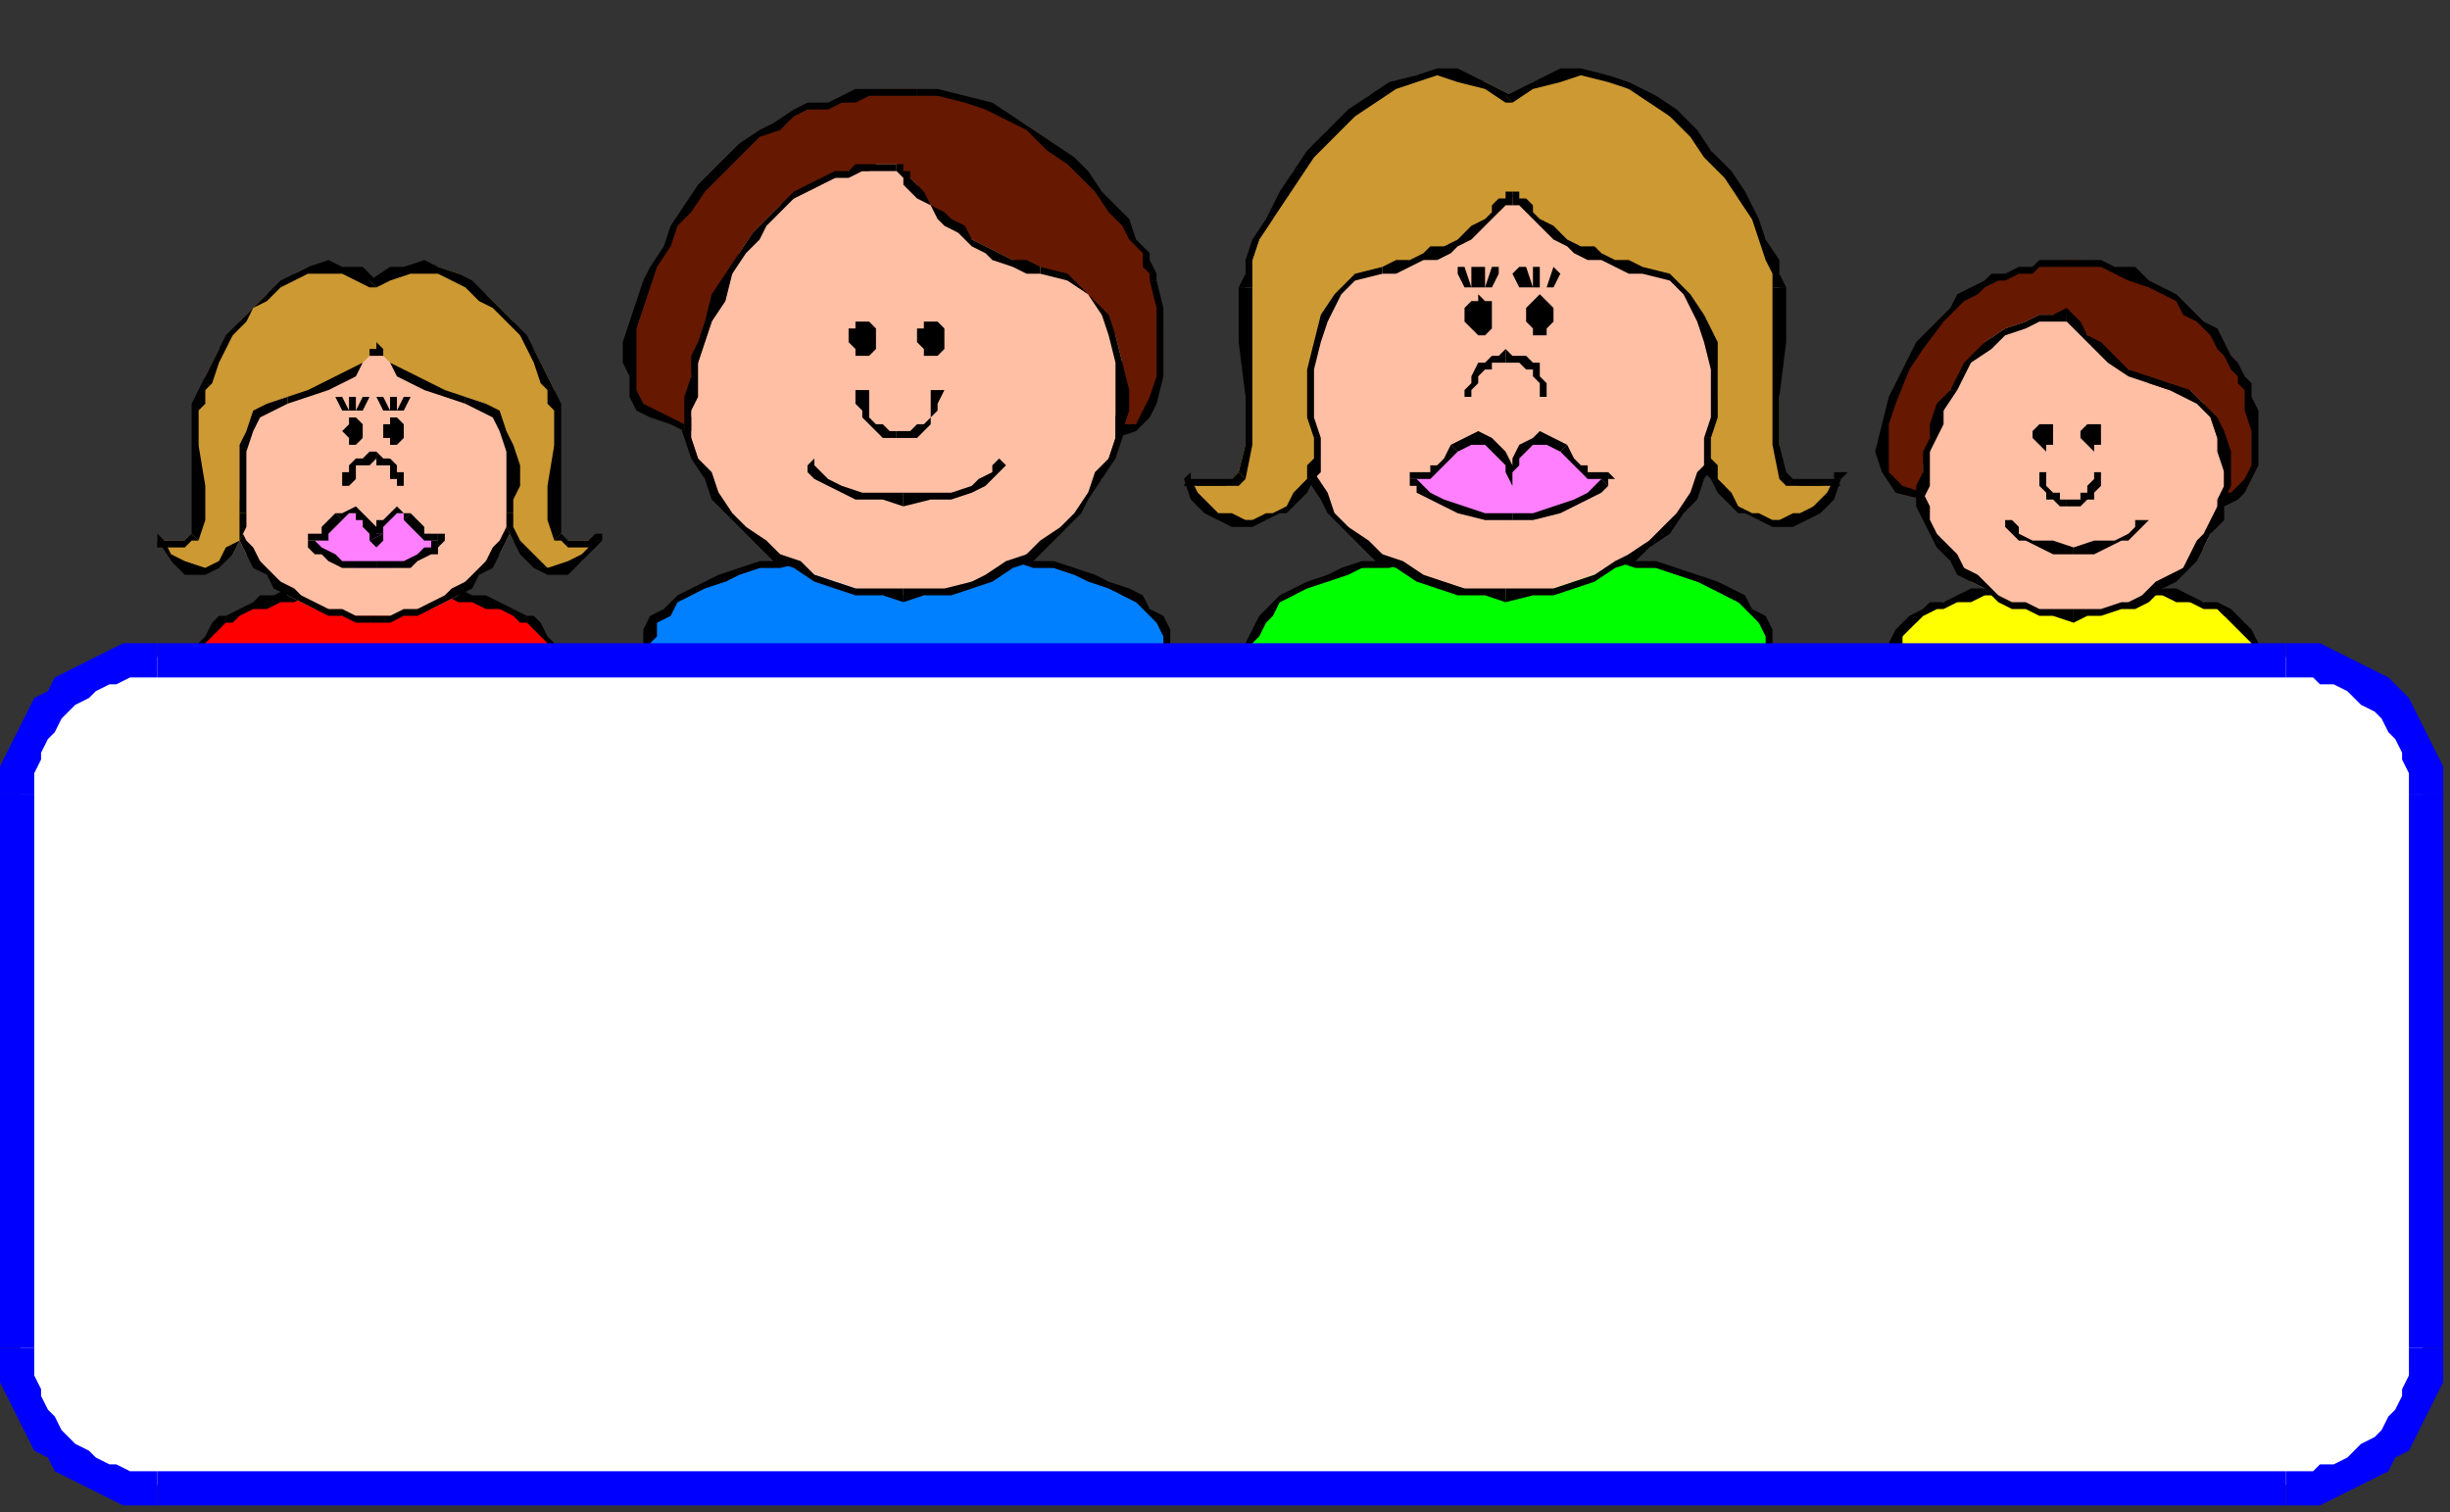 <?xml version="1.0" encoding="UTF-8" standalone="no"?>
<svg
   xmlns:dc="http://purl.org/dc/elements/1.1/"
   xmlns:cc="http://creativecommons.org/ns#"
   xmlns:rdf="http://www.w3.org/1999/02/22-rdf-syntax-ns#"
   xmlns:svg="http://www.w3.org/2000/svg"
   xmlns="http://www.w3.org/2000/svg"
   xmlns:sodipodi="http://sodipodi.sourceforge.net/DTD/sodipodi-0.dtd"
   xmlns:inkscape="http://www.inkscape.org/namespaces/inkscape"
   version="1.0"
   width="94.721mm"
   height="58.473mm"
   id="svg307"
   sodipodi:docname="BDRLC085.WMF">
  <rect width="100%" height="100%" fill="#333333" stroke="none"/>
  <sodipodi:namedview
     pagecolor="#ffffff"
     bordercolor="#666666"
     borderopacity="1"
     objecttolerance="10"
     gridtolerance="10"
     guidetolerance="10"
     inkscape:pageopacity="0"
     inkscape:pageshadow="2"
     inkscape:window-width="640"
     inkscape:window-height="480"
     id="namedview309" />
  <defs
     id="defs3">
    <pattern
       id="WMFhbasepattern"
       patternUnits="userSpaceOnUse"
       width="6"
       height="6"
       x="0"
       y="0" />
  </defs>
  <path
     style="fill:#007fff;fill-rule:evenodd;fill-opacity:1;stroke:none;"
     d="  M 171,96   L 171,94   L 170,92   L 169,91   L 168,89   L 166,88   L 164,87   L 162,85   L 160,85   L 157,84   L 154,83   L 151,82   L 148,82   L 144,81   L 140,81   L 136,81   L 133,81   L 129,81   L 125,81   L 121,81   L 118,82   L 114,82   L 111,83   L 108,84   L 106,85   L 103,85   L 101,87   L 99,88   L 97,89   L 96,91   L 95,92   L 94,94   L 94,96   L 171,96  z "
     id="path5" />
  <path
     style="fill:#000000;fill-rule:nonzero;fill-opacity:1;stroke:none;"
     d="  M 133,81   L 133,81   L 136,81   L 140,82   L 144,82   L 148,82   L 151,83   L 154,83   L 157,84   L 159,85   L 162,86   L 164,87   L 166,88   L 168,90   L 169,91   L 170,93   L 170,94   L 170,96   L 171,96   L 171,94   L 171,92   L 170,90   L 168,89   L 167,87   L 165,86   L 162,85   L 160,84   L 157,83   L 154,82   L 151,82   L 148,81   L 144,81   L 140,80   L 136,80   L 133,80   L 133,80  z "
     id="path7" />
  <path
     style="fill:#000000;fill-rule:nonzero;fill-opacity:1;stroke:none;"
     d="  M 94,95   L 95,96   L 95,94   L 96,93   L 96,91   L 98,90   L 99,88   L 101,87   L 103,86   L 106,85   L 108,84   L 111,83   L 114,83   L 118,82   L 121,82   L 125,82   L 129,81   L 133,81   L 133,80   L 129,80   L 125,80   L 121,81   L 118,81   L 114,82   L 111,82   L 108,83   L 105,84   L 103,85   L 101,86   L 99,87   L 97,89   L 95,90   L 94,92   L 94,94   L 94,96   L 94,97   L 94,96   L 94,97   L 94,97  z "
     id="path9" />
  <path
     style="fill:#000000;fill-rule:nonzero;fill-opacity:1;stroke:none;"
     d="  M 170,96   L 171,95   L 94,95   L 94,97   L 171,97   L 171,96   L 171,97   L 171,97   L 171,96  z "
     id="path11" />
  <path
     style="fill:#ffbfa5;fill-rule:evenodd;fill-opacity:1;stroke:none;"
     d="  M 132,87   L 135,87   L 139,86   L 142,85   L 145,84   L 148,83   L 150,81   L 153,79   L 155,77   L 157,75   L 159,72   L 161,70   L 162,67   L 163,64   L 164,61   L 165,57   L 165,54   L 165,51   L 164,47   L 163,44   L 162,41   L 161,38   L 159,36   L 157,33   L 155,31   L 153,29   L 150,27   L 148,25   L 145,24   L 142,23   L 139,22   L 135,22   L 132,21   L 129,22   L 125,22   L 122,23   L 119,24   L 116,25   L 114,27   L 111,29   L 109,31   L 107,33   L 105,36   L 103,38   L 102,41   L 101,44   L 100,47   L 99,51   L 99,54   L 99,57   L 100,61   L 101,64   L 102,67   L 103,70   L 105,72   L 107,75   L 109,77   L 111,79   L 114,81   L 116,83   L 119,84   L 122,85   L 125,86   L 129,87   L 132,87  z "
     id="path13" />
  <path
     style="fill:#000000;fill-rule:nonzero;fill-opacity:1;stroke:none;"
     d="  M 164,54   L 164,54   L 164,57   L 163,61   L 163,64   L 162,67   L 160,69   L 159,72   L 157,75   L 155,77   L 152,79   L 150,81   L 147,82   L 144,84   L 142,85   L 138,86   L 135,86   L 132,86   L 132,88   L 135,87   L 139,87   L 142,86   L 145,85   L 148,83   L 151,82   L 153,80   L 155,78   L 158,75   L 159,73   L 161,70   L 163,67   L 164,64   L 165,61   L 165,57   L 165,54   L 165,54  z "
     id="path15" />
  <path
     style="fill:#000000;fill-rule:nonzero;fill-opacity:1;stroke:none;"
     d="  M 132,22   L 132,22   L 135,22   L 138,23   L 142,23   L 144,25   L 147,26   L 150,28   L 152,29   L 155,31   L 157,34   L 159,36   L 160,39   L 162,42   L 163,44   L 163,48   L 164,51   L 164,54   L 165,54   L 165,51   L 165,47   L 164,44   L 163,41   L 161,38   L 159,35   L 158,33   L 155,31   L 153,28   L 151,27   L 148,25   L 145,23   L 142,22   L 139,22   L 135,21   L 132,21   L 132,21  z "
     id="path17" />
  <path
     style="fill:#000000;fill-rule:nonzero;fill-opacity:1;stroke:none;"
     d="  M 100,54   L 100,54   L 100,51   L 101,48   L 101,44   L 102,42   L 104,39   L 105,36   L 107,34   L 109,31   L 112,29   L 114,28   L 117,26   L 119,25   L 122,23   L 125,23   L 129,22   L 132,22   L 132,21   L 129,21   L 125,22   L 122,22   L 119,23   L 116,25   L 113,27   L 111,28   L 109,31   L 106,33   L 104,35   L 103,38   L 101,41   L 100,44   L 99,47   L 99,51   L 99,54   L 99,54  z "
     id="path19" />
  <path
     style="fill:#000000;fill-rule:nonzero;fill-opacity:1;stroke:none;"
     d="  M 132,86   L 132,86   L 129,86   L 125,86   L 122,85   L 119,84   L 117,82   L 114,81   L 112,79   L 109,77   L 107,75   L 105,72   L 104,69   L 102,67   L 101,64   L 101,61   L 100,57   L 100,54   L 99,54   L 99,57   L 99,61   L 100,64   L 101,67   L 103,70   L 104,73   L 106,75   L 109,78   L 111,80   L 113,82   L 116,83   L 119,85   L 122,86   L 125,87   L 129,87   L 132,88   L 132,88  z "
     id="path21" />
  <path
     style="fill:#000000;fill-rule:nonzero;fill-opacity:1;stroke:none;"
     d="  M 132,72   L 132,72   L 129,72   L 126,72   L 123,71   L 121,70   L 120,69   L 119,68   L 119,67   L 119,67   L 118,68   L 118,68   L 118,69   L 119,70   L 121,71   L 123,72   L 125,73   L 129,73   L 132,74   L 132,74  z "
     id="path23" />
  <path
     style="fill:#000000;fill-rule:nonzero;fill-opacity:1;stroke:none;"
     d="  M 146,67   L 146,67   L 145,68   L 145,69   L 143,70   L 142,71   L 139,72   L 136,72   L 132,72   L 132,74   L 136,73   L 139,73   L 142,72   L 144,71   L 145,70   L 146,69   L 147,68   L 147,68  z "
     id="path25" />
  <path
     style="fill:#ffbfa5;fill-rule:evenodd;fill-opacity:1;stroke:none;"
     d="  M 126,57   L 126,59   L 126,60   L 127,61   L 127,62   L 128,63   L 129,63   L 130,64   L 131,64   L 133,64   L 134,63   L 135,63   L 135,62   L 136,61   L 136,60   L 137,59   L 137,57   L 126,57  z "
     id="path27" />
  <path
     style="fill:#000000;fill-rule:nonzero;fill-opacity:1;stroke:none;"
     d="  M 131,63   L 131,63   L 130,63   L 130,63   L 129,62   L 128,62   L 127,61   L 127,60   L 127,59   L 127,57   L 125,57   L 125,59   L 126,60   L 126,61   L 127,62   L 128,63   L 129,64   L 130,64   L 131,64   L 131,64  z "
     id="path29" />
  <path
     style="fill:#000000;fill-rule:nonzero;fill-opacity:1;stroke:none;"
     d="  M 136,57   L 136,59   L 136,60   L 136,61   L 135,62   L 134,62   L 133,63   L 132,63   L 131,63   L 131,64   L 133,64   L 134,64   L 135,63   L 136,62   L 136,61   L 137,60   L 137,59   L 138,57  z "
     id="path31" />
  <path
     style="fill:#000000;fill-rule:evenodd;fill-opacity:1;stroke:none;"
     d="  M 126,52   L 127,52   L 128,51   L 128,50   L 128,50   L 128,48   L 128,48   L 127,47   L 126,47   L 125,47   L 125,48   L 124,48   L 124,50   L 124,50   L 125,51   L 125,52   L 126,52  z "
     id="path33" />
  <path
     style="fill:#000000;fill-rule:evenodd;fill-opacity:1;stroke:none;"
     d="  M 136,52   L 137,52   L 138,51   L 138,50   L 138,50   L 138,48   L 138,48   L 137,47   L 136,47   L 135,47   L 135,48   L 134,48   L 134,50   L 134,50   L 135,51   L 135,52   L 136,52  z "
     id="path35" />
  <path
     style="fill:#661900;fill-rule:evenodd;fill-opacity:1;stroke:none;"
     d="  M 163,63   L 164,60   L 164,57   L 164,53   L 163,49   L 161,46   L 159,43   L 156,41   L 152,39   L 150,39   L 148,38   L 146,37   L 144,36   L 142,35   L 140,34   L 139,33   L 137,31   L 136,30   L 135,29   L 134,27   L 133,26   L 132,25   L 132,25   L 131,24   L 131,24   L 131,24   L 130,24   L 130,24   L 128,24   L 127,25   L 126,25   L 124,25   L 122,26   L 120,27   L 118,28   L 116,29   L 114,30   L 112,32   L 110,34   L 108,37   L 107,40   L 105,44   L 104,47   L 103,50   L 102,53   L 101,55   L 101,58   L 101,60   L 100,63   L 98,62   L 96,61   L 94,59   L 93,57   L 92,55   L 92,53   L 92,50   L 93,47   L 93,45   L 94,42   L 96,39   L 97,36   L 99,33   L 100,30   L 102,28   L 104,25   L 106,23   L 109,21   L 111,19   L 114,18   L 116,17   L 118,16   L 121,15   L 123,15   L 125,14   L 127,14   L 129,13   L 131,13   L 132,13   L 133,13   L 133,13   L 134,13   L 137,14   L 141,14   L 145,16   L 148,17   L 151,19   L 154,21   L 156,23   L 159,26   L 161,28   L 163,31   L 165,33   L 166,35   L 167,37   L 168,39   L 168,40   L 169,41   L 169,45   L 170,49   L 170,52   L 170,55   L 169,58   L 168,61   L 166,62   L 163,63  z "
     id="path37" />
  <path
     style="fill:#000000;fill-rule:nonzero;fill-opacity:1;stroke:none;"
     d="  M 152,40   L 152,40   L 156,41   L 159,43   L 161,46   L 162,49   L 163,53   L 163,57   L 163,60   L 163,63   L 164,63   L 165,60   L 165,57   L 164,53   L 163,49   L 162,46   L 159,43   L 156,40   L 152,39   L 152,39  z "
     id="path39" />
  <path
     style="fill:#000000;fill-rule:nonzero;fill-opacity:1;stroke:none;"
     d="  M 131,25   L 131,25   L 131,25   L 131,25   L 132,26   L 132,27   L 133,28   L 134,29   L 136,30   L 137,32   L 138,33   L 140,34   L 142,36   L 144,37   L 145,38   L 148,39   L 150,40   L 152,40   L 152,39   L 150,38   L 148,38   L 146,37   L 144,36   L 142,35   L 141,33   L 139,32   L 138,31   L 136,30   L 135,28   L 134,27   L 133,26   L 133,25   L 132,25   L 132,24   L 132,24   L 131,24   L 132,24   L 131,24   L 131,24  z "
     id="path41" />
  <path
     style="fill:#000000;fill-rule:nonzero;fill-opacity:1;stroke:none;"
     d="  M 107,40   L 107,40   L 109,37   L 111,35   L 112,33   L 114,31   L 116,29   L 118,28   L 120,27   L 122,26   L 124,26   L 126,25   L 127,25   L 128,25   L 130,25   L 130,25   L 131,25   L 131,25   L 131,24   L 131,24   L 130,24   L 130,24   L 128,24   L 127,24   L 125,24   L 124,25   L 122,25   L 120,26   L 118,27   L 116,28   L 114,30   L 112,32   L 110,34   L 108,37   L 106,40   L 106,40  z "
     id="path43" />
  <path
     style="fill:#000000;fill-rule:nonzero;fill-opacity:1;stroke:none;"
     d="  M 100,63   L 101,63   L 101,60   L 102,58   L 102,55   L 102,53   L 103,50   L 104,47   L 106,44   L 107,40   L 106,40   L 104,43   L 103,47   L 102,50   L 101,52   L 101,55   L 100,58   L 100,60   L 100,63   L 100,62   L 100,63   L 101,63   L 101,63  z "
     id="path45" />
  <path
     style="fill:#000000;fill-rule:nonzero;fill-opacity:1;stroke:none;"
     d="  M 104,25   L 104,25   L 102,27   L 100,30   L 98,33   L 97,36   L 95,39   L 94,41   L 93,44   L 92,47   L 91,50   L 91,53   L 92,55   L 92,58   L 93,60   L 95,61   L 98,62   L 100,63   L 100,62   L 98,61   L 96,60   L 94,59   L 93,57   L 93,55   L 93,53   L 93,50   L 93,48   L 94,45   L 95,42   L 96,39   L 98,36   L 99,33   L 101,31   L 103,28   L 105,26   L 105,26  z "
     id="path47" />
  <path
     style="fill:#000000;fill-rule:nonzero;fill-opacity:1;stroke:none;"
     d="  M 134,13   L 134,13   L 133,13   L 133,13   L 132,13   L 131,13   L 129,13   L 127,13   L 125,13   L 123,14   L 121,15   L 118,15   L 116,16   L 113,18   L 111,19   L 108,21   L 106,23   L 104,25   L 105,26   L 107,24   L 109,22   L 111,20   L 114,19   L 116,17   L 118,16   L 121,16   L 123,15   L 125,15   L 127,14   L 129,14   L 131,14   L 132,14   L 133,14   L 133,14   L 134,14   L 134,14  z "
     id="path49" />
  <path
     style="fill:#000000;fill-rule:nonzero;fill-opacity:1;stroke:none;"
     d="  M 169,41   L 169,41   L 169,40   L 168,38   L 168,37   L 166,35   L 165,32   L 163,30   L 161,28   L 159,25   L 157,23   L 154,21   L 151,19   L 148,17   L 145,15   L 141,14   L 137,13   L 134,13   L 134,14   L 137,14   L 141,15   L 144,16   L 148,18   L 150,19   L 153,22   L 156,24   L 158,26   L 160,28   L 162,31   L 164,33   L 165,35   L 167,37   L 167,39   L 168,40   L 168,41   L 168,41  z "
     id="path51" />
  <path
     style="fill:#000000;fill-rule:nonzero;fill-opacity:1;stroke:none;"
     d="  M 163,63   L 163,64   L 166,63   L 168,61   L 169,59   L 170,55   L 170,52   L 170,49   L 170,45   L 169,41   L 168,41   L 169,45   L 169,49   L 169,52   L 169,55   L 168,58   L 167,60   L 166,62   L 163,62   L 164,63   L 163,63   L 163,64   L 163,64  z "
     id="path53" />
  <path
     style="fill:#00ff00;fill-rule:evenodd;fill-opacity:1;stroke:none;"
     d="  M 259,96   L 259,94   L 258,92   L 257,91   L 256,89   L 254,88   L 252,87   L 250,85   L 248,85   L 245,84   L 242,83   L 239,82   L 236,82   L 232,81   L 228,81   L 225,81   L 221,81   L 217,81   L 213,81   L 209,81   L 206,82   L 203,82   L 199,83   L 196,84   L 194,85   L 191,85   L 189,87   L 187,88   L 185,89   L 184,91   L 183,92   L 183,94   L 182,96   L 259,96  z "
     id="path55" />
  <path
     style="fill:#000000;fill-rule:nonzero;fill-opacity:1;stroke:none;"
     d="  M 221,81   L 221,81   L 225,81   L 228,82   L 232,82   L 236,82   L 239,83   L 242,83   L 245,84   L 248,85   L 250,86   L 252,87   L 254,88   L 256,90   L 257,91   L 258,93   L 258,94   L 258,96   L 260,96   L 259,94   L 259,92   L 258,90   L 256,89   L 255,87   L 253,86   L 251,85   L 248,84   L 245,83   L 242,82   L 239,82   L 236,81   L 232,81   L 228,80   L 225,80   L 221,80   L 221,80  z "
     id="path57" />
  <path
     style="fill:#000000;fill-rule:nonzero;fill-opacity:1;stroke:none;"
     d="  M 182,95   L 183,96   L 183,94   L 184,93   L 185,91   L 186,90   L 187,88   L 189,87   L 191,86   L 194,85   L 197,84   L 199,83   L 203,83   L 206,82   L 209,82   L 213,82   L 217,81   L 221,81   L 221,80   L 217,80   L 213,80   L 209,81   L 206,81   L 203,82   L 199,82   L 196,83   L 194,84   L 191,85   L 189,86   L 187,87   L 185,89   L 184,90   L 183,92   L 182,94   L 182,96   L 182,97   L 182,96   L 182,97   L 182,97  z "
     id="path59" />
  <path
     style="fill:#000000;fill-rule:nonzero;fill-opacity:1;stroke:none;"
     d="  M 258,96   L 259,95   L 182,95   L 182,97   L 259,97   L 260,96   L 259,97   L 260,97   L 260,96  z "
     id="path61" />
  <path
     style="fill:#ffbfa5;fill-rule:evenodd;fill-opacity:1;stroke:none;"
     d="  M 220,87   L 224,87   L 227,86   L 230,85   L 233,84   L 236,83   L 238,81   L 241,79   L 243,77   L 245,75   L 247,72   L 249,70   L 250,67   L 251,64   L 252,61   L 253,57   L 253,54   L 253,51   L 252,47   L 251,44   L 250,41   L 249,38   L 247,36   L 245,33   L 243,31   L 241,29   L 238,27   L 236,25   L 233,24   L 230,23   L 227,22   L 224,22   L 220,21   L 217,22   L 214,22   L 210,23   L 207,24   L 205,25   L 202,27   L 199,29   L 197,31   L 195,33   L 193,36   L 191,38   L 190,41   L 189,44   L 188,47   L 188,51   L 187,54   L 188,57   L 188,61   L 189,64   L 190,67   L 191,70   L 193,72   L 195,75   L 197,77   L 199,79   L 202,81   L 205,83   L 207,84   L 210,85   L 214,86   L 217,87   L 220,87  z "
     id="path63" />
  <path
     style="fill:#000000;fill-rule:nonzero;fill-opacity:1;stroke:none;"
     d="  M 252,54   L 252,54   L 252,57   L 251,61   L 251,64   L 250,67   L 248,69   L 247,72   L 245,75   L 243,77   L 241,79   L 238,81   L 236,82   L 233,84   L 230,85   L 227,86   L 224,86   L 220,86   L 220,88   L 224,87   L 227,87   L 230,86   L 233,85   L 236,83   L 239,82   L 241,80   L 244,78   L 246,75   L 248,73   L 249,70   L 251,67   L 252,64   L 253,61   L 253,57   L 253,54   L 253,54  z "
     id="path65" />
  <path
     style="fill:#000000;fill-rule:nonzero;fill-opacity:1;stroke:none;"
     d="  M 220,22   L 220,22   L 224,22   L 227,23   L 230,23   L 233,25   L 236,26   L 238,28   L 241,29   L 243,31   L 245,34   L 247,36   L 248,39   L 250,42   L 251,44   L 251,48   L 252,51   L 252,54   L 253,54   L 253,51   L 253,47   L 252,44   L 251,41   L 249,38   L 248,35   L 246,33   L 244,31   L 241,28   L 239,27   L 236,25   L 233,23   L 230,22   L 227,22   L 224,21   L 220,21   L 220,21  z "
     id="path67" />
  <path
     style="fill:#000000;fill-rule:nonzero;fill-opacity:1;stroke:none;"
     d="  M 188,54   L 188,54   L 188,51   L 189,48   L 189,44   L 191,42   L 192,39   L 194,36   L 195,34   L 197,31   L 200,29   L 202,28   L 205,26   L 208,25   L 211,23   L 214,23   L 217,22   L 220,22   L 220,21   L 217,21   L 213,22   L 210,22   L 207,23   L 204,25   L 201,27   L 199,28   L 197,31   L 194,33   L 193,35   L 191,38   L 189,41   L 188,44   L 188,47   L 187,51   L 187,54   L 187,54  z "
     id="path69" />
  <path
     style="fill:#000000;fill-rule:nonzero;fill-opacity:1;stroke:none;"
     d="  M 220,86   L 220,86   L 217,86   L 214,86   L 211,85   L 208,84   L 205,82   L 202,81   L 200,79   L 197,77   L 195,75   L 194,72   L 192,69   L 191,67   L 189,64   L 189,61   L 188,57   L 188,54   L 187,54   L 187,57   L 188,61   L 188,64   L 189,67   L 191,70   L 193,73   L 194,75   L 197,78   L 199,80   L 201,82   L 204,83   L 207,85   L 210,86   L 213,87   L 217,87   L 220,88   L 220,88  z "
     id="path71" />
  <path
     style="fill:#ff7fff;fill-rule:evenodd;fill-opacity:1;stroke:none;"
     d="  M 221,76   L 224,75   L 227,75   L 230,74   L 232,73   L 233,72   L 234,71   L 235,70   L 235,70   L 234,70   L 233,70   L 233,70   L 232,69   L 231,69   L 231,68   L 230,67   L 228,66   L 227,64   L 225,64   L 224,65   L 223,66   L 222,67   L 221,68   L 221,69   L 221,69   L 221,69   L 220,68   L 219,67   L 218,66   L 217,65   L 216,64   L 215,64   L 213,66   L 212,67   L 210,68   L 210,69   L 209,69   L 208,70   L 208,70   L 207,70   L 206,70   L 206,70   L 207,71   L 208,72   L 209,73   L 211,74   L 214,75   L 217,75   L 221,76  z "
     id="path73" />
  <path
     style="fill:#000000;fill-rule:nonzero;fill-opacity:1;stroke:none;"
     d="  M 235,71   L 234,70   L 234,70   L 234,70   L 233,71   L 232,72   L 230,73   L 227,74   L 224,75   L 221,75   L 221,76   L 224,76   L 228,75   L 230,74   L 232,73   L 234,72   L 235,71   L 235,71   L 235,70   L 235,69   L 235,70   L 236,70   L 235,69  z "
     id="path75" />
  <path
     style="fill:#000000;fill-rule:nonzero;fill-opacity:1;stroke:none;"
     d="  M 228,66   L 228,66   L 229,67   L 230,68   L 231,69   L 232,70   L 232,70   L 233,70   L 234,70   L 235,71   L 235,69   L 234,69   L 233,69   L 233,69   L 232,69   L 232,68   L 231,68   L 230,67   L 229,65   L 229,65  z "
     id="path77" />
  <path
     style="fill:#000000;fill-rule:nonzero;fill-opacity:1;stroke:none;"
     d="  M 220,69   L 221,69   L 221,69   L 222,68   L 222,67   L 223,66   L 224,65   L 225,65   L 226,65   L 228,66   L 229,65   L 227,64   L 225,63   L 224,64   L 222,65   L 221,67   L 221,68   L 220,69   L 220,69   L 221,69   L 220,69   L 221,71   L 221,69  z "
     id="path79" />
  <path
     style="fill:#000000;fill-rule:nonzero;fill-opacity:1;stroke:none;"
     d="  M 213,66   L 213,66   L 215,65   L 216,65   L 217,65   L 218,66   L 219,67   L 220,68   L 220,69   L 220,69   L 221,69   L 221,69   L 221,68   L 220,66   L 219,65   L 218,64   L 216,63   L 214,64   L 212,65   L 212,65  z "
     id="path81" />
  <path
     style="fill:#000000;fill-rule:nonzero;fill-opacity:1;stroke:none;"
     d="  M 207,70   L 206,71   L 207,70   L 208,70   L 209,70   L 209,70   L 210,69   L 211,68   L 212,67   L 213,66   L 212,65   L 211,67   L 210,68   L 209,68   L 209,69   L 208,69   L 208,69   L 207,69   L 206,69   L 206,70  z "
     id="path83" />
  <path
     style="fill:#000000;fill-rule:nonzero;fill-opacity:1;stroke:none;"
     d="  M 221,75   L 221,75   L 217,75   L 214,74   L 211,73   L 209,72   L 208,71   L 207,70   L 207,70   L 207,70   L 206,70   L 206,71   L 207,71   L 207,72   L 209,73   L 211,74   L 213,75   L 217,76   L 221,76   L 221,76  z "
     id="path85" />
  <path
     style="fill:#ffbfa5;fill-rule:evenodd;fill-opacity:1;stroke:none;"
     d="  M 226,58   L 226,57   L 225,56   L 225,55   L 224,54   L 223,53   L 222,53   L 221,52   L 220,52   L 219,52   L 218,53   L 217,53   L 216,54   L 216,55   L 215,56   L 215,57   L 215,58   L 226,58  z "
     id="path87" />
  <path
     style="fill:#000000;fill-rule:nonzero;fill-opacity:1;stroke:none;"
     d="  M 220,53   L 220,53   L 221,53   L 222,53   L 223,54   L 224,54   L 224,55   L 225,56   L 225,57   L 225,58   L 226,58   L 226,57   L 226,56   L 225,55   L 225,53   L 224,53   L 223,52   L 221,52   L 220,51   L 220,51  z "
     id="path89" />
  <path
     style="fill:#000000;fill-rule:nonzero;fill-opacity:1;stroke:none;"
     d="  M 215,58   L 215,57   L 216,56   L 216,55   L 217,54   L 218,54   L 218,53   L 219,53   L 220,53   L 220,51   L 219,52   L 218,52   L 217,53   L 216,53   L 215,55   L 215,56   L 214,57   L 214,58  z "
     id="path91" />
  <path
     style="fill:#000000;fill-rule:evenodd;fill-opacity:1;stroke:none;"
     d="  M 216,49   L 217,49   L 218,48   L 218,47   L 218,46   L 218,45   L 218,44   L 217,44   L 216,43   L 216,44   L 215,44   L 214,45   L 214,46   L 214,47   L 215,48   L 216,49   L 216,49  z "
     id="path93" />
  <path
     style="fill:#ffffff;fill-rule:evenodd;fill-opacity:1;stroke:none;"
     d="  M 216,42   L 216,39   L 216,42  z "
     id="path95" />
  <path
     style="fill:#000000;fill-rule:nonzero;fill-opacity:1;stroke:none;"
     d="  M 216,39   L 215,39   L 215,42   L 217,42   L 217,39   L 216,39  z "
     id="path97" />
  <path
     style="fill:#ffffff;fill-rule:evenodd;fill-opacity:1;stroke:none;"
     d="  M 214,42   L 213,39   L 214,42  z "
     id="path99" />
  <path
     style="fill:#000000;fill-rule:nonzero;fill-opacity:1;stroke:none;"
     d="  M 213,39   L 213,40   L 214,42   L 215,42   L 214,39   L 213,39  z "
     id="path101" />
  <path
     style="fill:#ffffff;fill-rule:evenodd;fill-opacity:1;stroke:none;"
     d="  M 218,42   L 219,39   L 218,42  z "
     id="path103" />
  <path
     style="fill:#000000;fill-rule:nonzero;fill-opacity:1;stroke:none;"
     d="  M 219,39   L 218,39   L 217,42   L 218,42   L 219,40   L 219,39  z "
     id="path105" />
  <path
     style="fill:#000000;fill-rule:evenodd;fill-opacity:1;stroke:none;"
     d="  M 225,49   L 226,49   L 226,48   L 227,47   L 227,46   L 227,45   L 226,44   L 226,44   L 225,43   L 224,44   L 224,44   L 223,45   L 223,46   L 223,47   L 224,48   L 224,49   L 225,49  z "
     id="path107" />
  <path
     style="fill:#ffffff;fill-rule:evenodd;fill-opacity:1;stroke:none;"
     d="  M 225,42   L 225,39   L 225,42  z "
     id="path109" />
  <path
     style="fill:#000000;fill-rule:nonzero;fill-opacity:1;stroke:none;"
     d="  M 225,39   L 224,39   L 224,42   L 225,42   L 225,39   L 225,39  z "
     id="path111" />
  <path
     style="fill:#ffffff;fill-rule:evenodd;fill-opacity:1;stroke:none;"
     d="  M 223,42   L 222,39   L 223,42  z "
     id="path113" />
  <path
     style="fill:#000000;fill-rule:nonzero;fill-opacity:1;stroke:none;"
     d="  M 222,39   L 221,40   L 222,42   L 224,42   L 223,39   L 222,39  z "
     id="path115" />
  <path
     style="fill:#ffffff;fill-rule:evenodd;fill-opacity:1;stroke:none;"
     d="  M 226,42   L 227,39   L 226,42  z "
     id="path117" />
  <path
     style="fill:#000000;fill-rule:nonzero;fill-opacity:1;stroke:none;"
     d="  M 227,39   L 227,39   L 226,42   L 227,42   L 228,40   L 227,39  z "
     id="path119" />
  <path
     style="fill:#cc9933;fill-rule:evenodd;fill-opacity:1;stroke:none;"
     d="  M 221,14   L 224,12   L 228,11   L 231,11   L 235,11   L 238,13   L 241,14   L 244,17   L 247,19   L 250,22   L 252,25   L 254,29   L 256,32   L 258,35   L 259,38   L 260,40   L 260,42   L 260,50   L 260,58   L 260,65   L 260,69   L 261,70   L 263,71   L 264,71   L 265,71   L 266,71   L 268,70   L 268,70   L 268,70   L 267,72   L 265,74   L 264,75   L 262,76   L 260,76   L 259,76   L 257,76   L 256,75   L 254,74   L 253,73   L 252,71   L 251,70   L 250,69   L 250,67   L 249,66   L 250,64   L 250,61   L 251,58   L 251,54   L 250,50   L 249,46   L 247,43   L 244,41   L 240,39   L 238,39   L 236,38   L 234,38   L 232,37   L 231,36   L 229,35   L 228,34   L 226,33   L 225,32   L 224,31   L 223,31   L 222,30   L 222,29   L 221,29   L 221,29   L 221,28   L 221,29   L 221,29   L 220,29   L 220,30   L 219,31   L 218,31   L 217,32   L 216,33   L 214,34   L 213,35   L 211,36   L 210,37   L 208,38   L 206,38   L 204,39   L 202,39   L 198,41   L 195,43   L 193,46   L 192,50   L 192,54   L 192,58   L 192,61   L 192,64   L 193,66   L 192,67   L 192,69   L 191,70   L 190,71   L 189,73   L 188,74   L 186,75   L 185,76   L 183,76   L 182,76   L 180,76   L 178,75   L 177,74   L 175,72   L 174,70   L 174,70   L 174,70   L 175,71   L 177,71   L 178,71   L 179,71   L 180,70   L 181,69   L 182,65   L 182,58   L 182,50   L 182,42   L 182,40   L 183,38   L 184,35   L 186,32   L 187,29   L 189,25   L 192,22   L 194,19   L 197,17   L 200,14   L 203,13   L 207,11   L 210,11   L 213,11   L 217,12   L 221,14  z "
     id="path121" />
  <path
     style="fill:#000000;fill-rule:nonzero;fill-opacity:1;stroke:none;"
     d="  M 261,42   L 261,42   L 260,40   L 260,38   L 258,35   L 257,32   L 255,28   L 253,25   L 250,22   L 248,19   L 245,16   L 242,14   L 238,12   L 235,11   L 231,10   L 228,10   L 224,12   L 220,14   L 221,15   L 224,13   L 228,12   L 231,11   L 235,12   L 238,13   L 241,15   L 244,17   L 247,20   L 249,23   L 252,26   L 254,29   L 256,32   L 257,35   L 258,38   L 259,40   L 259,42   L 259,42  z "
     id="path123" />
  <path
     style="fill:#000000;fill-rule:nonzero;fill-opacity:1;stroke:none;"
     d="  M 261,69   L 261,69   L 260,65   L 260,58   L 261,50   L 261,42   L 259,42   L 259,50   L 259,58   L 259,65   L 260,70   L 260,70  z "
     id="path125" />
  <path
     style="fill:#000000;fill-rule:nonzero;fill-opacity:1;stroke:none;"
     d="  M 269,70   L 268,69   L 268,70   L 267,70   L 266,70   L 265,70   L 264,70   L 263,70   L 262,70   L 261,69   L 260,70   L 261,71   L 263,71   L 264,71   L 265,71   L 267,71   L 268,71   L 268,71   L 269,71   L 268,70   L 269,70   L 270,69   L 268,69  z "
     id="path127" />
  <path
     style="fill:#000000;fill-rule:nonzero;fill-opacity:1;stroke:none;"
     d="  M 249,64   L 249,64   L 249,66   L 249,67   L 249,69   L 250,70   L 251,72   L 252,73   L 254,75   L 255,75   L 257,76   L 259,77   L 260,77   L 262,77   L 264,76   L 266,75   L 268,73   L 269,70   L 268,70   L 267,72   L 265,74   L 263,75   L 262,75   L 260,76   L 259,76   L 257,75   L 256,75   L 254,74   L 253,72   L 252,71   L 251,70   L 251,68   L 250,67   L 250,66   L 250,64   L 250,64  z "
     id="path129" />
  <path
     style="fill:#000000;fill-rule:nonzero;fill-opacity:1;stroke:none;"
     d="  M 240,40   L 240,40   L 244,41   L 246,43   L 248,47   L 249,50   L 250,54   L 250,58   L 250,61   L 249,64   L 250,64   L 251,61   L 251,58   L 251,54   L 251,50   L 249,46   L 247,43   L 244,40   L 240,39   L 240,39  z "
     id="path131" />
  <path
     style="fill:#000000;fill-rule:nonzero;fill-opacity:1;stroke:none;"
     d="  M 221,29   L 221,29   L 221,29   L 221,29   L 221,30   L 222,30   L 223,31   L 224,32   L 225,33   L 226,34   L 227,35   L 229,36   L 230,37   L 232,38   L 234,38   L 236,39   L 238,40   L 240,40   L 240,39   L 238,38   L 236,38   L 234,37   L 233,36   L 231,36   L 229,35   L 228,34   L 227,33   L 225,32   L 224,31   L 224,30   L 223,29   L 222,29   L 222,28   L 221,28   L 221,28   L 221,28   L 221,28   L 221,28   L 221,28  z "
     id="path133" />
  <path
     style="fill:#000000;fill-rule:nonzero;fill-opacity:1;stroke:none;"
     d="  M 202,40   L 202,40   L 204,40   L 206,39   L 208,38   L 210,38   L 212,37   L 213,36   L 215,35   L 216,34   L 217,33   L 218,32   L 219,31   L 220,30   L 221,30   L 221,29   L 221,29   L 221,29   L 221,28   L 221,28   L 220,28   L 220,29   L 219,29   L 218,30   L 218,31   L 217,32   L 215,33   L 214,34   L 213,35   L 211,36   L 209,36   L 208,37   L 206,38   L 204,38   L 202,39   L 202,39  z "
     id="path135" />
  <path
     style="fill:#000000;fill-rule:nonzero;fill-opacity:1;stroke:none;"
     d="  M 193,64   L 193,64   L 192,61   L 192,58   L 192,54   L 193,50   L 194,47   L 196,43   L 198,41   L 202,40   L 202,39   L 198,40   L 195,43   L 193,46   L 192,50   L 191,54   L 191,58   L 191,61   L 192,64   L 192,64  z "
     id="path137" />
  <path
     style="fill:#000000;fill-rule:nonzero;fill-opacity:1;stroke:none;"
     d="  M 174,69   L 173,70   L 174,73   L 176,75   L 178,76   L 180,77   L 182,77   L 183,77   L 185,76   L 187,75   L 188,75   L 190,73   L 191,72   L 192,70   L 193,69   L 193,67   L 193,66   L 193,64   L 192,64   L 192,66   L 192,67   L 191,68   L 191,70   L 190,71   L 189,72   L 188,74   L 186,75   L 185,75   L 183,76   L 182,76   L 180,75   L 178,75   L 177,74   L 175,72   L 174,70   L 173,71  z "
     id="path139" />
  <path
     style="fill:#000000;fill-rule:nonzero;fill-opacity:1;stroke:none;"
     d="  M 181,69   L 181,69   L 180,70   L 179,70   L 178,70   L 177,70   L 176,70   L 175,70   L 174,70   L 174,69   L 173,71   L 174,71   L 174,71   L 175,71   L 177,71   L 178,71   L 180,71   L 181,71   L 182,70   L 182,70  z "
     id="path141" />
  <path
     style="fill:#000000;fill-rule:nonzero;fill-opacity:1;stroke:none;"
     d="  M 181,42   L 181,42   L 181,50   L 182,58   L 182,65   L 181,69   L 182,70   L 183,65   L 183,58   L 183,50   L 183,42   L 183,42  z "
     id="path143" />
  <path
     style="fill:#000000;fill-rule:nonzero;fill-opacity:1;stroke:none;"
     d="  M 220,14   L 221,14   L 217,12   L 213,10   L 210,10   L 207,11   L 203,12   L 200,14   L 197,16   L 194,19   L 191,22   L 189,25   L 187,28   L 185,32   L 183,35   L 182,38   L 182,40   L 181,42   L 183,42   L 183,40   L 183,38   L 184,35   L 186,32   L 188,29   L 190,26   L 192,23   L 195,20   L 198,17   L 201,15   L 204,13   L 207,12   L 210,11   L 213,12   L 217,13   L 220,15   L 221,15   L 220,15   L 221,15   L 221,15  z "
     id="path145" />
  <path
     style="fill:#ff0000;fill-rule:evenodd;fill-opacity:1;stroke:none;"
     d="  M 81,96   L 81,95   L 80,94   L 80,93   L 79,92   L 78,91   L 76,90   L 75,89   L 73,89   L 71,88   L 69,88   L 67,87   L 65,87   L 63,86   L 60,86   L 58,86   L 55,86   L 52,86   L 50,86   L 47,86   L 45,87   L 43,87   L 41,88   L 38,88   L 37,89   L 35,89   L 34,90   L 32,91   L 31,92   L 30,93   L 30,94   L 29,95   L 29,96   L 81,96  z "
     id="path147" />
  <path
     style="fill:#000000;fill-rule:nonzero;fill-opacity:1;stroke:none;"
     d="  M 55,87   L 55,87   L 58,87   L 60,87   L 63,87   L 65,87   L 67,88   L 69,88   L 71,89   L 73,89   L 75,90   L 76,91   L 77,91   L 78,92   L 79,93   L 80,94   L 80,95   L 80,96   L 81,96   L 81,95   L 81,94   L 80,93   L 79,91   L 78,90   L 77,90   L 75,89   L 73,88   L 71,87   L 69,87   L 67,86   L 65,86   L 63,86   L 60,86   L 58,85   L 55,85   L 55,85  z "
     id="path149" />
  <path
     style="fill:#000000;fill-rule:nonzero;fill-opacity:1;stroke:none;"
     d="  M 29,96   L 30,96   L 30,95   L 30,94   L 31,93   L 32,92   L 33,91   L 34,91   L 35,90   L 37,89   L 39,89   L 41,88   L 43,88   L 45,87   L 47,87   L 50,87   L 52,87   L 55,87   L 55,85   L 52,85   L 50,86   L 47,86   L 45,86   L 42,86   L 40,87   L 38,87   L 37,88   L 35,89   L 33,90   L 32,90   L 31,91   L 30,93   L 29,94   L 29,95   L 29,96   L 29,97   L 29,96   L 29,97   L 29,97  z "
     id="path151" />
  <path
     style="fill:#000000;fill-rule:nonzero;fill-opacity:1;stroke:none;"
     d="  M 80,96   L 81,96   L 29,96   L 29,97   L 81,97   L 81,96   L 81,97   L 81,97   L 81,96  z "
     id="path153" />
  <path
     style="fill:#ffbfa5;fill-rule:evenodd;fill-opacity:1;stroke:none;"
     d="  M 54,90   L 57,90   L 59,90   L 61,89   L 63,89   L 65,88   L 67,87   L 68,85   L 70,84   L 71,82   L 73,81   L 74,79   L 75,77   L 76,75   L 76,73   L 76,70   L 77,68   L 76,66   L 76,64   L 76,62   L 75,60   L 74,58   L 73,56   L 71,54   L 70,53   L 68,51   L 67,50   L 65,49   L 63,48   L 61,47   L 59,47   L 57,46   L 54,46   L 52,46   L 50,47   L 48,47   L 46,48   L 44,49   L 42,50   L 41,51   L 39,53   L 38,54   L 36,56   L 35,58   L 34,60   L 33,62   L 33,64   L 33,66   L 32,68   L 33,70   L 33,73   L 33,75   L 34,77   L 35,79   L 36,81   L 38,82   L 39,84   L 41,85   L 42,87   L 44,88   L 46,89   L 48,89   L 50,90   L 52,90   L 54,90  z "
     id="path155" />
  <path
     style="fill:#000000;fill-rule:nonzero;fill-opacity:1;stroke:none;"
     d="  M 76,68   L 76,68   L 76,70   L 75,72   L 75,75   L 74,77   L 73,79   L 72,80   L 71,82   L 70,83   L 68,85   L 66,86   L 65,87   L 63,88   L 61,89   L 59,89   L 57,90   L 54,90   L 54,91   L 57,91   L 59,90   L 61,90   L 63,89   L 65,88   L 67,87   L 69,86   L 70,84   L 72,83   L 73,81   L 74,79   L 75,77   L 76,75   L 77,73   L 77,70   L 77,68   L 77,68  z "
     id="path157" />
  <path
     style="fill:#000000;fill-rule:nonzero;fill-opacity:1;stroke:none;"
     d="  M 54,47   L 54,47   L 57,47   L 59,47   L 61,48   L 63,48   L 65,49   L 66,50   L 68,52   L 70,53   L 71,55   L 72,56   L 73,58   L 74,60   L 75,62   L 75,64   L 76,66   L 76,68   L 77,68   L 77,66   L 77,64   L 76,62   L 75,59   L 74,57   L 73,56   L 72,54   L 70,52   L 69,51   L 67,49   L 65,48   L 63,47   L 61,47   L 59,46   L 57,46   L 54,46   L 54,46  z "
     id="path159" />
  <path
     style="fill:#000000;fill-rule:nonzero;fill-opacity:1;stroke:none;"
     d="  M 33,68   L 33,68   L 33,66   L 34,64   L 34,62   L 35,60   L 36,58   L 37,56   L 38,55   L 39,53   L 41,52   L 43,50   L 44,49   L 46,48   L 48,48   L 50,47   L 52,47   L 54,47   L 54,46   L 52,46   L 50,46   L 48,47   L 46,47   L 44,48   L 42,49   L 40,51   L 39,52   L 37,54   L 36,56   L 35,57   L 34,59   L 33,62   L 32,64   L 32,66   L 32,68   L 32,68  z "
     id="path161" />
  <path
     style="fill:#000000;fill-rule:nonzero;fill-opacity:1;stroke:none;"
     d="  M 54,90   L 54,90   L 52,90   L 50,89   L 48,89   L 46,88   L 44,87   L 43,86   L 41,85   L 39,83   L 38,82   L 37,80   L 36,79   L 35,77   L 34,75   L 34,72   L 33,70   L 33,68   L 32,68   L 32,70   L 32,73   L 33,75   L 34,77   L 35,79   L 36,81   L 37,83   L 39,84   L 40,86   L 42,87   L 44,88   L 46,89   L 48,90   L 50,90   L 52,91   L 54,91   L 54,91  z "
     id="path163" />
  <path
     style="fill:#ff7fff;fill-rule:evenodd;fill-opacity:1;stroke:none;"
     d="  M 55,83   L 57,83   L 59,82   L 61,82   L 62,81   L 63,80   L 64,79   L 64,79   L 64,79   L 64,79   L 63,79   L 63,79   L 63,78   L 62,78   L 62,78   L 61,77   L 60,76   L 59,75   L 58,75   L 57,75   L 56,76   L 56,77   L 55,78   L 55,78   L 55,78   L 55,78   L 55,78   L 54,77   L 53,76   L 53,75   L 52,75   L 51,75   L 50,76   L 49,77   L 48,78   L 47,78   L 47,78   L 47,79   L 46,79   L 46,79   L 45,79   L 45,79   L 46,79   L 46,80   L 47,81   L 48,82   L 50,82   L 52,83   L 55,83  z "
     id="path165" />
  <path
     style="fill:#000000;fill-rule:nonzero;fill-opacity:1;stroke:none;"
     d="  M 64,79   L 64,79   L 64,79   L 63,79   L 63,80   L 62,80   L 61,81   L 59,82   L 57,82   L 55,82   L 55,83   L 57,83   L 60,83   L 61,82   L 63,81   L 64,81   L 64,80   L 65,79   L 65,79   L 64,78   L 65,79   L 65,78   L 64,78  z "
     id="path167" />
  <path
     style="fill:#000000;fill-rule:nonzero;fill-opacity:1;stroke:none;"
     d="  M 59,76   L 59,76   L 60,77   L 61,78   L 62,79   L 62,79   L 63,79   L 63,79   L 64,79   L 64,79   L 64,78   L 64,78   L 63,78   L 63,78   L 63,78   L 62,78   L 62,77   L 61,76   L 60,75   L 60,75  z "
     id="path169" />
  <path
     style="fill:#000000;fill-rule:nonzero;fill-opacity:1;stroke:none;"
     d="  M 54,79   L 56,79   L 56,78   L 56,78   L 56,77   L 57,76   L 57,76   L 58,75   L 59,75   L 59,76   L 60,75   L 59,75   L 58,74   L 57,75   L 56,76   L 55,76   L 55,77   L 54,78   L 54,78   L 56,78   L 54,79   L 55,80   L 56,79  z "
     id="path171" />
  <path
     style="fill:#000000;fill-rule:nonzero;fill-opacity:1;stroke:none;"
     d="  M 50,76   L 50,76   L 51,75   L 52,75   L 52,76   L 53,76   L 53,77   L 54,78   L 54,78   L 54,79   L 56,78   L 55,78   L 55,77   L 54,76   L 54,76   L 53,75   L 52,74   L 50,75   L 49,75   L 49,75  z "
     id="path173" />
  <path
     style="fill:#000000;fill-rule:nonzero;fill-opacity:1;stroke:none;"
     d="  M 46,79   L 45,79   L 46,79   L 46,79   L 47,79   L 47,79   L 48,79   L 48,78   L 49,77   L 50,76   L 49,75   L 48,76   L 47,77   L 47,78   L 47,78   L 46,78   L 46,78   L 46,78   L 45,78   L 45,79  z "
     id="path175" />
  <path
     style="fill:#000000;fill-rule:nonzero;fill-opacity:1;stroke:none;"
     d="  M 55,82   L 55,82   L 52,82   L 50,82   L 49,81   L 47,80   L 47,80   L 46,79   L 46,79   L 46,79   L 45,79   L 45,79   L 45,80   L 46,81   L 47,81   L 48,82   L 50,83   L 52,83   L 55,83   L 55,83  z "
     id="path177" />
  <path
     style="fill:#cc9933;fill-rule:evenodd;fill-opacity:1;stroke:none;"
     d="  M 55,41   L 57,40   L 60,39   L 62,39   L 64,39   L 67,40   L 69,42   L 71,43   L 73,45   L 75,47   L 76,49   L 78,51   L 79,53   L 80,55   L 81,57   L 81,59   L 81,60   L 81,65   L 81,71   L 81,76   L 82,78   L 82,79   L 83,79   L 84,79   L 85,79   L 86,79   L 86,79   L 87,79   L 87,79   L 85,82   L 83,83   L 80,83   L 78,82   L 77,81   L 75,79   L 74,77   L 74,75   L 75,73   L 75,71   L 75,68   L 75,65   L 74,63   L 73,61   L 71,59   L 68,58   L 65,58   L 63,57   L 60,56   L 59,54   L 57,53   L 56,52   L 55,51   L 55,51   L 55,51   L 54,52   L 53,53   L 52,54   L 50,56   L 47,57   L 45,58   L 42,58   L 39,59   L 38,61   L 36,63   L 35,65   L 35,68   L 35,71   L 35,73   L 36,75   L 36,77   L 35,79   L 34,81   L 32,82   L 30,83   L 27,83   L 25,82   L 23,79   L 23,79   L 24,79   L 24,79   L 25,79   L 26,79   L 27,79   L 28,79   L 28,78   L 29,76   L 29,71   L 29,65   L 29,60   L 29,59   L 30,57   L 30,55   L 31,53   L 32,51   L 34,49   L 35,47   L 37,45   L 39,43   L 41,42   L 43,40   L 45,39   L 48,39   L 50,39   L 52,40   L 55,41  z "
     id="path179" />
  <path
     style="fill:#000000;fill-rule:nonzero;fill-opacity:1;stroke:none;"
     d="  M 82,60   L 82,60   L 82,59   L 81,57   L 80,55   L 79,53   L 78,51   L 77,49   L 75,47   L 73,45   L 71,43   L 69,41   L 67,40   L 64,39   L 62,38   L 59,39   L 57,39   L 54,41   L 55,42   L 57,41   L 60,40   L 62,40   L 64,40   L 66,41   L 68,42   L 70,44   L 72,45   L 74,47   L 76,49   L 77,51   L 78,53   L 79,56   L 80,57   L 80,59   L 81,60   L 81,60  z "
     id="path181" />
  <path
     style="fill:#000000;fill-rule:nonzero;fill-opacity:1;stroke:none;"
     d="  M 82,78   L 82,78   L 82,76   L 82,71   L 82,65   L 82,60   L 81,60   L 81,65   L 80,71   L 80,76   L 81,79   L 81,79  z "
     id="path183" />
  <path
     style="fill:#000000;fill-rule:nonzero;fill-opacity:1;stroke:none;"
     d="  M 88,79   L 87,78   L 87,78   L 86,79   L 86,79   L 85,79   L 84,79   L 83,79   L 83,79   L 82,78   L 81,79   L 82,79   L 83,80   L 84,80   L 85,80   L 86,80   L 87,80   L 87,80   L 87,80   L 87,79   L 88,79   L 88,78   L 87,78  z "
     id="path185" />
  <path
     style="fill:#000000;fill-rule:nonzero;fill-opacity:1;stroke:none;"
     d="  M 74,75   L 74,75   L 74,77   L 75,79   L 76,81   L 78,83   L 80,84   L 83,84   L 85,82   L 88,79   L 87,79   L 85,81   L 83,82   L 80,83   L 79,82   L 77,80   L 76,79   L 75,77   L 75,75   L 75,75  z "
     id="path187" />
  <path
     style="fill:#000000;fill-rule:nonzero;fill-opacity:1;stroke:none;"
     d="  M 68,59   L 68,59   L 70,60   L 72,61   L 73,63   L 74,66   L 74,68   L 74,71   L 74,73   L 74,75   L 75,75   L 75,73   L 76,71   L 76,68   L 75,65   L 74,63   L 73,60   L 71,59   L 68,58   L 68,58  z "
     id="path189" />
  <path
     style="fill:#000000;fill-rule:nonzero;fill-opacity:1;stroke:none;"
     d="  M 56,51   L 55,51   L 55,52   L 56,52   L 57,53   L 58,55   L 60,56   L 62,57   L 65,58   L 68,59   L 68,58   L 65,57   L 63,56   L 61,55   L 59,54   L 57,53   L 56,52   L 56,51   L 56,51   L 55,51   L 56,51   L 55,50   L 55,51  z "
     id="path191" />
  <path
     style="fill:#000000;fill-rule:nonzero;fill-opacity:1;stroke:none;"
     d="  M 42,59   L 42,59   L 45,58   L 48,57   L 50,56   L 52,55   L 53,53   L 54,52   L 55,52   L 56,51   L 55,51   L 54,51   L 54,52   L 53,53   L 51,54   L 49,55   L 47,56   L 45,57   L 42,58   L 42,58  z "
     id="path193" />
  <path
     style="fill:#000000;fill-rule:nonzero;fill-opacity:1;stroke:none;"
     d="  M 36,75   L 36,75   L 36,73   L 36,71   L 36,68   L 36,66   L 37,63   L 38,61   L 40,60   L 42,59   L 42,58   L 39,59   L 37,60   L 36,63   L 35,65   L 35,68   L 35,71   L 35,73   L 35,75   L 35,75  z "
     id="path195" />
  <path
     style="fill:#000000;fill-rule:nonzero;fill-opacity:1;stroke:none;"
     d="  M 23,78   L 23,79   L 25,82   L 27,84   L 30,84   L 32,83   L 34,81   L 35,79   L 36,77   L 36,75   L 35,75   L 35,77   L 35,79   L 33,80   L 32,82   L 30,83   L 27,82   L 25,81   L 24,79   L 23,80  z "
     id="path197" />
  <path
     style="fill:#000000;fill-rule:nonzero;fill-opacity:1;stroke:none;"
     d="  M 28,78   L 28,78   L 27,79   L 27,79   L 26,79   L 25,79   L 24,79   L 24,79   L 23,78   L 23,78   L 23,80   L 23,80   L 24,80   L 24,80   L 25,80   L 26,80   L 27,80   L 28,79   L 29,79   L 29,79  z "
     id="path199" />
  <path
     style="fill:#000000;fill-rule:nonzero;fill-opacity:1;stroke:none;"
     d="  M 28,60   L 28,60   L 28,65   L 28,71   L 28,76   L 28,78   L 29,79   L 30,76   L 30,71   L 29,65   L 29,60   L 29,60  z "
     id="path201" />
  <path
     style="fill:#000000;fill-rule:nonzero;fill-opacity:1;stroke:none;"
     d="  M 54,41   L 55,41   L 53,39   L 50,39   L 48,38   L 45,39   L 43,40   L 41,41   L 39,43   L 37,45   L 35,47   L 33,49   L 32,51   L 31,53   L 30,55   L 29,57   L 28,59   L 28,60   L 29,60   L 30,59   L 30,57   L 31,56   L 32,53   L 33,51   L 34,49   L 36,47   L 37,45   L 39,44   L 41,42   L 43,41   L 45,40   L 48,40   L 50,40   L 52,41   L 54,42   L 55,42   L 54,42   L 55,42   L 55,42  z "
     id="path203" />
  <path
     style="fill:#ffbfa5;fill-rule:evenodd;fill-opacity:1;stroke:none;"
     d="  M 58,71   L 58,70   L 58,69   L 58,69   L 57,68   L 57,68   L 56,67   L 55,67   L 55,67   L 54,67   L 53,67   L 53,68   L 52,68   L 51,69   L 51,69   L 51,70   L 51,71   L 58,71  z "
     id="path205" />
  <path
     style="fill:#000000;fill-rule:nonzero;fill-opacity:1;stroke:none;"
     d="  M 55,67   L 55,67   L 55,68   L 56,68   L 56,68   L 57,68   L 57,69   L 57,70   L 58,70   L 58,71   L 59,71   L 59,70   L 59,69   L 58,69   L 58,68   L 57,67   L 56,67   L 55,66   L 55,66   L 55,66  z "
     id="path207" />
  <path
     style="fill:#000000;fill-rule:nonzero;fill-opacity:1;stroke:none;"
     d="  M 51,71   L 52,70   L 52,70   L 52,69   L 52,68   L 53,68   L 53,68   L 54,68   L 55,67   L 55,66   L 54,66   L 53,67   L 52,67   L 51,68   L 51,69   L 50,69   L 50,70   L 50,71  z "
     id="path209" />
  <path
     style="fill:#000000;fill-rule:evenodd;fill-opacity:1;stroke:none;"
     d="  M 52,65   L 52,65   L 53,64   L 53,64   L 53,63   L 53,62   L 53,62   L 52,61   L 52,61   L 51,61   L 51,62   L 51,62   L 50,63   L 51,64   L 51,64   L 51,65   L 52,65  z "
     id="path211" />
  <path
     style="fill:#ffffff;fill-rule:evenodd;fill-opacity:1;stroke:none;"
     d="  M 52,60   L 52,58   L 52,60  z "
     id="path213" />
  <path
     style="fill:#000000;fill-rule:nonzero;fill-opacity:1;stroke:none;"
     d="  M 52,58   L 51,58   L 51,60   L 52,60   L 52,58   L 52,58  z "
     id="path215" />
  <path
     style="fill:#ffffff;fill-rule:evenodd;fill-opacity:1;stroke:none;"
     d="  M 51,60   L 50,58   L 51,60  z "
     id="path217" />
  <path
     style="fill:#000000;fill-rule:nonzero;fill-opacity:1;stroke:none;"
     d="  M 50,58   L 49,58   L 50,60   L 51,60   L 50,58   L 50,58  z "
     id="path219" />
  <path
     style="fill:#ffffff;fill-rule:evenodd;fill-opacity:1;stroke:none;"
     d="  M 53,60   L 54,58   L 53,60  z "
     id="path221" />
  <path
     style="fill:#000000;fill-rule:nonzero;fill-opacity:1;stroke:none;"
     d="  M 54,58   L 53,58   L 52,60   L 53,60   L 54,58   L 54,58  z "
     id="path223" />
  <path
     style="fill:#000000;fill-rule:evenodd;fill-opacity:1;stroke:none;"
     d="  M 58,65   L 58,65   L 59,64   L 59,64   L 59,63   L 59,62   L 59,62   L 58,61   L 58,61   L 57,61   L 57,62   L 56,62   L 56,63   L 56,64   L 57,64   L 57,65   L 58,65  z "
     id="path225" />
  <path
     style="fill:#ffffff;fill-rule:evenodd;fill-opacity:1;stroke:none;"
     d="  M 58,60   L 58,58   L 58,60  z "
     id="path227" />
  <path
     style="fill:#000000;fill-rule:nonzero;fill-opacity:1;stroke:none;"
     d="  M 58,58   L 57,58   L 57,60   L 58,60   L 58,58   L 58,58  z "
     id="path229" />
  <path
     style="fill:#ffffff;fill-rule:evenodd;fill-opacity:1;stroke:none;"
     d="  M 56,60   L 56,58   L 56,60  z "
     id="path231" />
  <path
     style="fill:#000000;fill-rule:nonzero;fill-opacity:1;stroke:none;"
     d="  M 56,58   L 55,58   L 56,60   L 57,60   L 56,58   L 56,58  z "
     id="path233" />
  <path
     style="fill:#ffffff;fill-rule:evenodd;fill-opacity:1;stroke:none;"
     d="  M 59,60   L 59,58   L 59,60  z "
     id="path235" />
  <path
     style="fill:#000000;fill-rule:nonzero;fill-opacity:1;stroke:none;"
     d="  M 59,58   L 59,58   L 58,60   L 59,60   L 60,58   L 59,58  z "
     id="path237" />
  <path
     style="fill:#ffff00;fill-rule:evenodd;fill-opacity:1;stroke:none;"
     d="  M 330,96   L 330,95   L 329,94   L 329,93   L 328,91   L 327,91   L 325,90   L 324,89   L 322,88   L 320,88   L 318,87   L 316,87   L 314,86   L 311,86   L 309,86   L 306,85   L 303,85   L 301,85   L 298,86   L 295,86   L 293,86   L 290,87   L 288,87   L 286,88   L 284,88   L 283,89   L 281,90   L 280,91   L 279,91   L 278,93   L 277,94   L 277,95   L 277,96   L 330,96  z "
     id="path239" />
  <path
     style="fill:#000000;fill-rule:nonzero;fill-opacity:1;stroke:none;"
     d="  M 303,86   L 303,86   L 306,86   L 309,86   L 311,86   L 314,87   L 316,87   L 318,88   L 320,88   L 322,89   L 324,89   L 325,90   L 326,91   L 327,92   L 328,93   L 329,94   L 329,95   L 329,96   L 331,96   L 330,95   L 330,94   L 329,92   L 328,91   L 327,90   L 326,89   L 324,88   L 322,88   L 320,87   L 318,86   L 316,86   L 314,85   L 311,85   L 309,85   L 306,85   L 303,85   L 303,85  z "
     id="path241" />
  <path
     style="fill:#000000;fill-rule:nonzero;fill-opacity:1;stroke:none;"
     d="  M 277,96   L 277,96   L 277,95   L 278,94   L 278,93   L 279,92   L 280,91   L 281,90   L 283,89   L 284,89   L 286,88   L 288,88   L 290,87   L 293,87   L 295,86   L 298,86   L 301,86   L 303,86   L 303,85   L 301,85   L 298,85   L 295,85   L 293,85   L 290,86   L 288,86   L 286,87   L 284,88   L 282,88   L 281,89   L 279,90   L 278,91   L 277,92   L 276,94   L 276,95   L 276,96   L 277,97   L 276,96   L 276,97   L 277,97  z "
     id="path243" />
  <path
     style="fill:#000000;fill-rule:nonzero;fill-opacity:1;stroke:none;"
     d="  M 329,96   L 330,96   L 277,96   L 277,97   L 330,97   L 331,96   L 330,97   L 331,97   L 331,96  z "
     id="path245" />
  <path
     style="fill:#ffbfa5;fill-rule:evenodd;fill-opacity:1;stroke:none;"
     d="  M 303,90   L 305,90   L 307,89   L 310,89   L 312,88   L 314,87   L 316,86   L 317,85   L 319,83   L 320,82   L 322,80   L 323,78   L 324,76   L 325,74   L 325,72   L 326,69   L 326,67   L 326,65   L 325,62   L 325,60   L 324,58   L 323,56   L 322,54   L 320,52   L 319,51   L 317,49   L 316,48   L 314,47   L 312,46   L 310,45   L 307,44   L 305,44   L 303,44   L 300,44   L 298,44   L 296,45   L 294,46   L 292,47   L 290,48   L 288,49   L 287,51   L 285,52   L 284,54   L 283,56   L 282,58   L 281,60   L 280,62   L 280,65   L 280,67   L 280,69   L 280,72   L 281,74   L 282,76   L 283,78   L 284,80   L 285,82   L 287,83   L 288,85   L 290,86   L 292,87   L 294,88   L 296,89   L 298,89   L 300,90   L 303,90  z "
     id="path247" />
  <path
     style="fill:#000000;fill-rule:nonzero;fill-opacity:1;stroke:none;"
     d="  M 325,67   L 325,67   L 325,69   L 325,71   L 324,74   L 323,76   L 322,78   L 321,79   L 320,81   L 319,83   L 317,84   L 315,85   L 313,87   L 311,88   L 310,88   L 307,89   L 305,89   L 303,89   L 303,91   L 305,90   L 307,90   L 310,89   L 312,89   L 314,88   L 316,86   L 318,85   L 319,84   L 321,82   L 322,80   L 323,78   L 325,76   L 325,74   L 326,72   L 326,69   L 326,67   L 326,67  z "
     id="path249" />
  <path
     style="fill:#000000;fill-rule:nonzero;fill-opacity:1;stroke:none;"
     d="  M 303,45   L 303,45   L 305,45   L 307,45   L 310,46   L 311,46   L 313,47   L 315,48   L 317,50   L 319,51   L 320,53   L 321,54   L 322,56   L 323,58   L 324,60   L 325,62   L 325,65   L 325,67   L 326,67   L 326,65   L 326,62   L 325,60   L 325,58   L 323,56   L 322,54   L 321,52   L 319,50   L 318,49   L 316,47   L 314,46   L 312,45   L 310,44   L 307,44   L 305,44   L 303,43   L 303,43  z "
     id="path251" />
  <path
     style="fill:#000000;fill-rule:nonzero;fill-opacity:1;stroke:none;"
     d="  M 281,67   L 281,67   L 281,65   L 281,62   L 282,60   L 282,58   L 283,56   L 284,54   L 286,53   L 287,51   L 289,50   L 290,48   L 292,47   L 294,46   L 296,46   L 298,45   L 300,45   L 303,45   L 303,43   L 300,44   L 298,44   L 296,44   L 294,45   L 292,46   L 290,47   L 288,49   L 286,50   L 285,52   L 283,54   L 282,56   L 281,58   L 280,60   L 280,62   L 280,65   L 279,67   L 279,67  z "
     id="path253" />
  <path
     style="fill:#000000;fill-rule:nonzero;fill-opacity:1;stroke:none;"
     d="  M 303,89   L 303,89   L 300,89   L 298,89   L 296,88   L 294,88   L 292,87   L 290,85   L 289,84   L 287,83   L 286,81   L 284,79   L 283,78   L 282,76   L 282,74   L 281,72   L 281,69   L 281,67   L 279,67   L 280,69   L 280,72   L 280,74   L 281,76   L 282,78   L 283,80   L 285,82   L 286,84   L 288,85   L 290,86   L 292,88   L 294,89   L 296,89   L 298,90   L 300,90   L 303,91   L 303,91  z "
     id="path255" />
  <path
     style="fill:#000000;fill-rule:nonzero;fill-opacity:1;stroke:none;"
     d="  M 303,80   L 303,80   L 300,79   L 298,79   L 297,79   L 295,78   L 295,77   L 294,76   L 294,76   L 294,76   L 293,76   L 293,77   L 293,77   L 294,78   L 295,79   L 296,79   L 298,80   L 300,81   L 303,81   L 303,81  z "
     id="path257" />
  <path
     style="fill:#000000;fill-rule:nonzero;fill-opacity:1;stroke:none;"
     d="  M 313,76   L 313,76   L 312,76   L 312,77   L 311,78   L 309,79   L 308,79   L 306,79   L 303,80   L 303,81   L 306,81   L 308,80   L 310,79   L 311,79   L 312,78   L 313,77   L 313,77   L 314,76  z "
     id="path259" />
  <path
     style="fill:#ffbfa5;fill-rule:evenodd;fill-opacity:1;stroke:none;"
     d="  M 299,69   L 299,70   L 299,71   L 299,72   L 300,72   L 300,73   L 301,73   L 302,74   L 302,74   L 303,74   L 304,73   L 305,73   L 305,72   L 306,72   L 306,71   L 306,70   L 306,69   L 299,69  z "
     id="path261" />
  <path
     style="fill:#000000;fill-rule:nonzero;fill-opacity:1;stroke:none;"
     d="  M 302,73   L 302,73   L 302,73   L 301,73   L 301,72   L 300,72   L 300,72   L 299,71   L 299,70   L 299,69   L 298,69   L 298,70   L 298,71   L 299,72   L 299,73   L 300,73   L 301,74   L 301,74   L 302,74   L 302,74  z "
     id="path263" />
  <path
     style="fill:#000000;fill-rule:nonzero;fill-opacity:1;stroke:none;"
     d="  M 306,69   L 306,70   L 305,71   L 305,72   L 305,72   L 304,72   L 304,73   L 303,73   L 302,73   L 302,74   L 303,74   L 304,74   L 305,73   L 306,73   L 306,72   L 307,71   L 307,70   L 307,69  z "
     id="path265" />
  <path
     style="fill:#000000;fill-rule:evenodd;fill-opacity:1;stroke:none;"
     d="  M 299,66   L 299,65   L 300,65   L 300,64   L 300,64   L 300,63   L 300,62   L 299,62   L 299,62   L 298,62   L 298,62   L 297,63   L 297,64   L 297,64   L 298,65   L 298,65   L 299,66  z "
     id="path267" />
  <path
     style="fill:#000000;fill-rule:evenodd;fill-opacity:1;stroke:none;"
     d="  M 306,66   L 306,65   L 307,65   L 307,64   L 307,64   L 307,63   L 307,62   L 306,62   L 306,62   L 305,62   L 305,62   L 304,63   L 304,64   L 304,64   L 305,65   L 305,65   L 306,66  z "
     id="path269" />
  <path
     style="fill:#661900;fill-rule:evenodd;fill-opacity:1;stroke:none;"
     d="  M 325,73   L 325,71   L 325,69   L 325,66   L 324,64   L 323,61   L 322,59   L 320,57   L 317,57   L 314,56   L 311,54   L 309,53   L 307,51   L 305,49   L 303,47   L 302,46   L 302,46   L 302,46   L 300,46   L 298,46   L 296,47   L 293,48   L 290,50   L 288,53   L 285,57   L 284,60   L 283,62   L 282,64   L 282,66   L 281,68   L 281,69   L 281,71   L 281,73   L 277,72   L 276,69   L 275,66   L 275,62   L 277,58   L 279,54   L 281,50   L 283,47   L 285,45   L 287,44   L 288,43   L 290,42   L 292,41   L 293,40   L 295,40   L 297,39   L 298,39   L 300,39   L 301,38   L 302,38   L 303,38   L 303,38   L 304,38   L 304,38   L 307,39   L 309,39   L 312,40   L 314,41   L 316,42   L 318,44   L 320,45   L 322,47   L 323,49   L 325,50   L 326,52   L 327,53   L 327,55   L 328,56   L 328,57   L 329,58   L 329,60   L 329,63   L 329,66   L 329,68   L 329,70   L 328,72   L 327,73   L 325,73  z "
     id="path271" />
  <path
     style="fill:#000000;fill-rule:nonzero;fill-opacity:1;stroke:none;"
     d="  M 317,57   L 317,57   L 319,58   L 321,59   L 323,61   L 324,64   L 324,66   L 325,69   L 325,71   L 324,73   L 325,73   L 326,71   L 326,69   L 326,66   L 325,63   L 324,61   L 322,59   L 320,57   L 317,56   L 317,56  z "
     id="path273" />
  <path
     style="fill:#000000;fill-rule:nonzero;fill-opacity:1;stroke:none;"
     d="  M 302,47   L 302,46   L 302,47   L 303,48   L 304,49   L 306,51   L 308,53   L 311,55   L 314,56   L 317,57   L 317,56   L 314,55   L 311,54   L 309,52   L 307,50   L 305,49   L 304,47   L 303,46   L 303,46   L 302,45   L 303,46   L 302,45   L 302,45  z "
     id="path275" />
  <path
     style="fill:#000000;fill-rule:nonzero;fill-opacity:1;stroke:none;"
     d="  M 286,57   L 286,57   L 288,53   L 291,51   L 293,49   L 296,48   L 298,47   L 300,47   L 302,47   L 302,47   L 302,45   L 302,45   L 300,46   L 298,46   L 296,47   L 293,48   L 290,50   L 287,53   L 285,57   L 285,57  z "
     id="path277" />
  <path
     style="fill:#000000;fill-rule:nonzero;fill-opacity:1;stroke:none;"
     d="  M 281,73   L 281,73   L 282,71   L 282,69   L 282,68   L 282,66   L 283,64   L 284,62   L 284,60   L 286,57   L 285,57   L 283,59   L 282,62   L 282,64   L 281,66   L 281,68   L 281,69   L 280,71   L 280,73   L 281,72   L 281,73   L 281,74   L 281,73  z "
     id="path279" />
  <path
     style="fill:#000000;fill-rule:nonzero;fill-opacity:1;stroke:none;"
     d="  M 283,47   L 283,47   L 280,50   L 278,54   L 276,58   L 275,62   L 274,66   L 275,69   L 277,72   L 281,73   L 281,72   L 278,71   L 276,69   L 276,66   L 276,62   L 277,59   L 279,54   L 281,51   L 284,47   L 284,47  z "
     id="path281" />
  <path
     style="fill:#000000;fill-rule:nonzero;fill-opacity:1;stroke:none;"
     d="  M 304,38   L 304,38   L 304,38   L 303,38   L 303,38   L 302,38   L 301,38   L 300,38   L 298,38   L 297,39   L 295,39   L 293,40   L 291,40   L 290,41   L 288,42   L 286,43   L 285,45   L 283,47   L 284,47   L 285,46   L 287,44   L 289,43   L 290,42   L 292,41   L 293,41   L 295,40   L 297,40   L 298,39   L 300,39   L 301,39   L 302,39   L 303,39   L 303,39   L 304,39   L 304,39   L 304,39  z "
     id="path283" />
  <path
     style="fill:#000000;fill-rule:nonzero;fill-opacity:1;stroke:none;"
     d="  M 329,58   L 329,58   L 329,57   L 329,56   L 328,55   L 327,53   L 326,52   L 325,50   L 324,48   L 322,47   L 320,45   L 318,43   L 316,42   L 314,41   L 312,39   L 309,39   L 307,38   L 304,38   L 304,39   L 307,39   L 309,40   L 311,41   L 314,42   L 316,43   L 318,44   L 319,46   L 321,47   L 323,49   L 324,51   L 325,52   L 326,54   L 327,55   L 327,56   L 328,57   L 328,58   L 328,58  z "
     id="path285" />
  <path
     style="fill:#000000;fill-rule:nonzero;fill-opacity:1;stroke:none;"
     d="  M 324,73   L 325,74   L 327,73   L 328,72   L 329,70   L 330,68   L 330,66   L 330,63   L 330,60   L 329,58   L 328,58   L 328,60   L 329,63   L 329,66   L 329,68   L 328,70   L 327,71   L 326,72   L 325,72   L 325,73   L 324,73   L 324,74   L 325,74  z "
     id="path287" />
  <path
     style="fill:#ffffff;fill-rule:evenodd;fill-opacity:1;stroke:none;"
     d="  M 334,217   L 336,217   L 338,217   L 340,217   L 342,216   L 344,215   L 345,214   L 347,213   L 348,212   L 350,210   L 351,209   L 352,207   L 353,205   L 354,203   L 354,201   L 354,199   L 354,197   L 354,116   L 354,114   L 354,112   L 354,110   L 353,109   L 352,107   L 351,105   L 350,104   L 348,102   L 347,101   L 345,100   L 344,99   L 342,98   L 340,97   L 338,97   L 336,96   L 334,96   L 23,96   L 21,96   L 19,97   L 17,97   L 15,98   L 13,99   L 11,100   L 10,101   L 9,102   L 7,104   L 6,105   L 5,107   L 4,109   L 3,110   L 3,112   L 3,114   L 3,116   L 3,197   L 3,199   L 3,201   L 3,203   L 4,205   L 5,207   L 6,209   L 7,210   L 9,212   L 10,213   L 11,214   L 13,215   L 15,216   L 17,217   L 19,217   L 21,217   L 23,217   L 334,217  z "
     id="path289" />
  <path
     style="fill:#0000ff;fill-rule:nonzero;fill-opacity:1;stroke:none;"
     d="  M 352,197   L 352,197   L 352,199   L 352,201   L 351,203   L 351,204   L 350,206   L 349,207   L 348,209   L 347,210   L 345,211   L 344,212   L 343,213   L 341,214   L 339,214   L 338,215   L 336,215   L 334,215   L 334,220   L 336,220   L 339,220   L 341,219   L 343,218   L 345,217   L 347,216   L 349,215   L 350,213   L 352,212   L 353,210   L 354,208   L 355,206   L 356,204   L 357,202   L 357,199   L 357,197   L 357,197  z "
     id="path291" />
  <path
     style="fill:#0000ff;fill-rule:nonzero;fill-opacity:1;stroke:none;"
     d="  M 352,116   L 352,116   L 352,197   L 357,197   L 357,116   L 357,116  z "
     id="path293" />
  <path
     style="fill:#0000ff;fill-rule:nonzero;fill-opacity:1;stroke:none;"
     d="  M 334,99   L 334,99   L 336,99   L 338,99   L 339,100   L 341,100   L 343,101   L 344,102   L 345,103   L 347,104   L 348,105   L 349,107   L 350,108   L 351,110   L 351,111   L 352,113   L 352,115   L 352,116   L 357,116   L 357,114   L 357,112   L 356,110   L 355,108   L 354,106   L 353,104   L 352,102   L 350,100   L 349,99   L 347,98   L 345,97   L 343,96   L 341,95   L 339,94   L 336,94   L 334,94   L 334,94  z "
     id="path295" />
  <path
     style="fill:#0000ff;fill-rule:nonzero;fill-opacity:1;stroke:none;"
     d="  M 23,99   L 23,99   L 334,99   L 334,94   L 23,94   L 23,94  z "
     id="path297" />
  <path
     style="fill:#0000ff;fill-rule:nonzero;fill-opacity:1;stroke:none;"
     d="  M 5,116   L 5,116   L 5,115   L 5,113   L 6,111   L 6,110   L 7,108   L 8,107   L 9,105   L 10,104   L 11,103   L 13,102   L 14,101   L 16,100   L 17,100   L 19,99   L 21,99   L 23,99   L 23,94   L 21,94   L 18,94   L 16,95   L 14,96   L 12,97   L 10,98   L 8,99   L 7,101   L 5,102   L 4,104   L 3,106   L 2,108   L 1,110   L 0,112   L 0,114   L 0,116   L 0,116  z "
     id="path299" />
  <path
     style="fill:#0000ff;fill-rule:nonzero;fill-opacity:1;stroke:none;"
     d="  M 5,197   L 5,197   L 5,116   L 0,116   L 0,197   L 0,197  z "
     id="path301" />
  <path
     style="fill:#0000ff;fill-rule:nonzero;fill-opacity:1;stroke:none;"
     d="  M 23,215   L 23,215   L 21,215   L 19,215   L 17,214   L 16,214   L 14,213   L 13,212   L 11,211   L 10,210   L 9,209   L 8,207   L 7,206   L 6,204   L 6,203   L 5,201   L 5,199   L 5,197   L 0,197   L 0,199   L 0,202   L 1,204   L 2,206   L 3,208   L 4,210   L 5,212   L 7,213   L 8,215   L 10,216   L 12,217   L 14,218   L 16,219   L 18,220   L 21,220   L 23,220   L 23,220  z "
     id="path303" />
  <path
     style="fill:#0000ff;fill-rule:nonzero;fill-opacity:1;stroke:none;"
     d="  M 334,215   L 334,215   L 23,215   L 23,220   L 334,220   L 334,220  z "
     id="path305" />
</svg>
